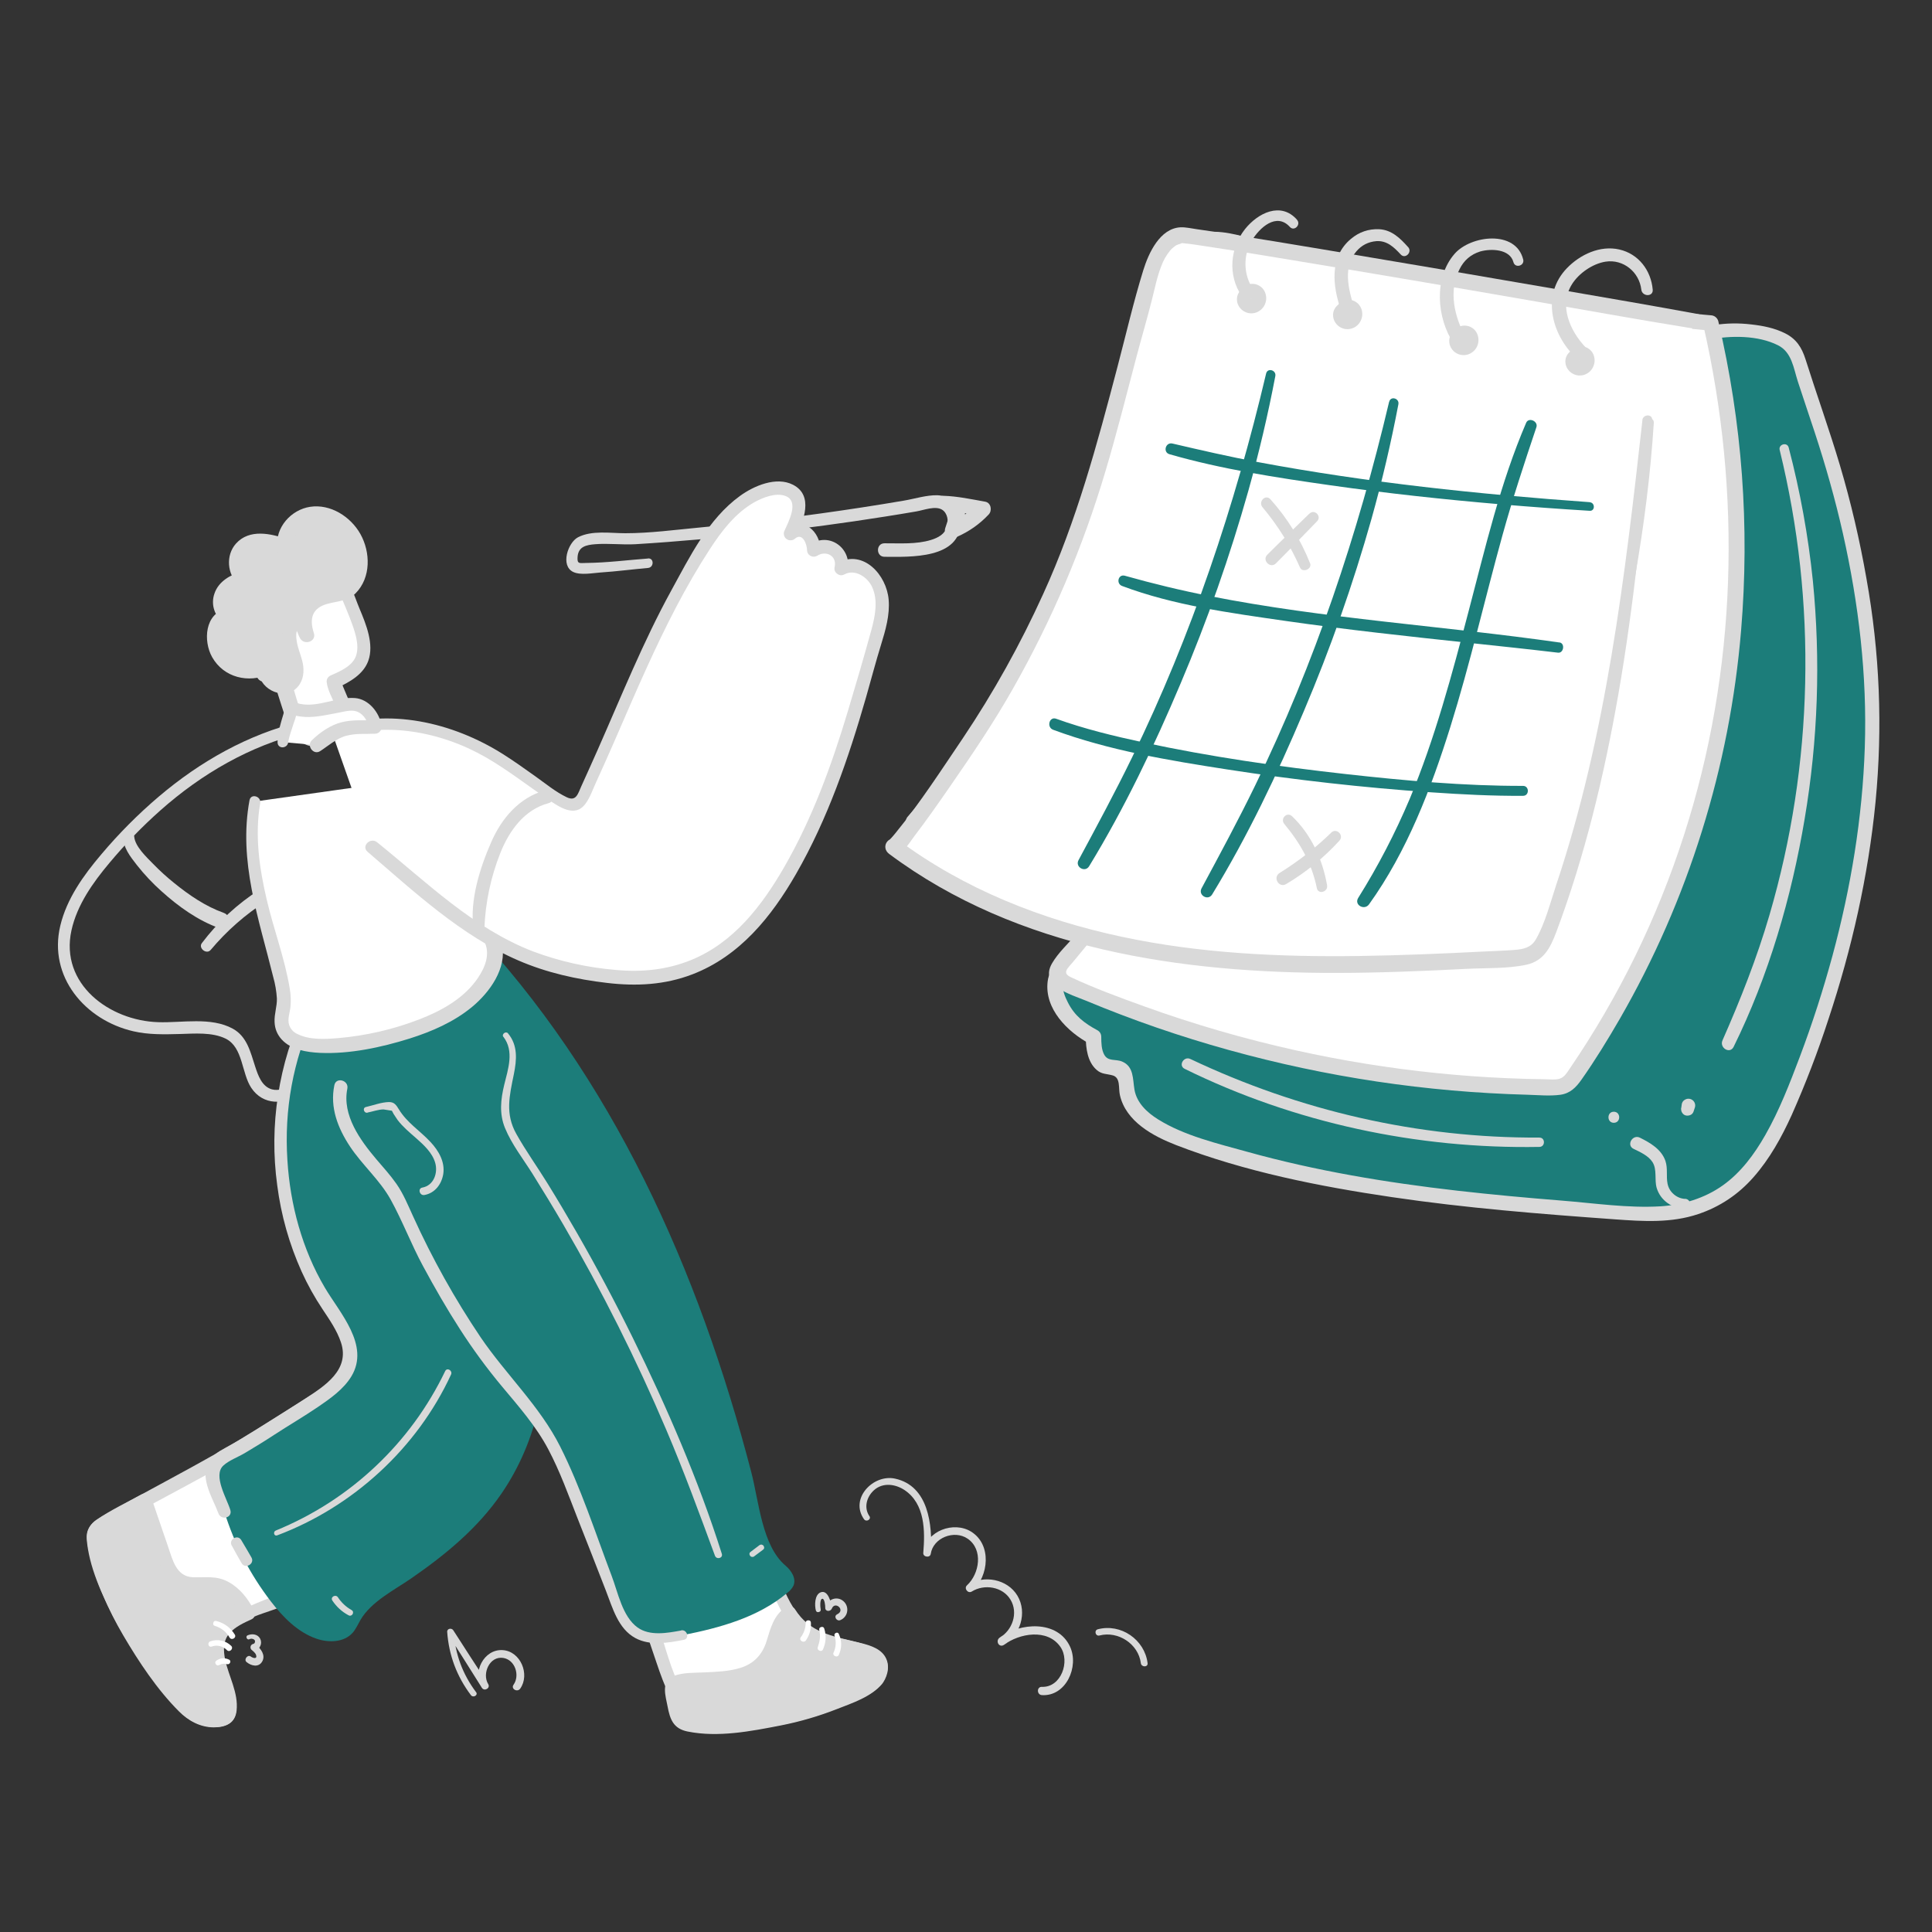 <svg xmlns="http://www.w3.org/2000/svg" xmlns:xlink="http://www.w3.org/1999/xlink" width="240" zoomAndPan="magnify" viewBox="0 0 180 180" height="240" preserveAspectRatio="xMidYMid meet" version="1.2"><rect x="0" y="0" width="180" height="180" fill="#333333" stroke="none"/><defs><clipPath id="2c7ca2423b"><path d="M 97 30 L 175.441 30 L 175.441 114 L 97 114 Z M 97 30 "/></clipPath></defs><g id="e902b1a492"><path style=" stroke:none;fill-rule:nonzero;fill:#d9d9d9;fill-opacity:1;" d="M 60.383 52.035 C 58.461 52.18 56.551 52.43 54.621 52.449 C 54.008 52.449 53.754 52.594 53.812 51.875 C 53.887 50.918 54.625 50.77 55.453 50.703 C 56.691 50.605 57.949 50.773 59.199 50.703 C 61.199 50.582 63.195 50.426 65.184 50.25 C 69.055 49.914 72.914 49.484 76.766 48.961 C 78.664 48.707 80.559 48.43 82.453 48.129 C 83.43 47.977 84.402 47.816 85.375 47.648 C 86.051 47.535 87.156 47.09 87.785 47.496 C 88.277 47.812 88.383 48.535 88.234 49.062 C 88.035 49.77 87.395 50.102 86.742 50.305 C 85.352 50.73 83.84 50.609 82.406 50.617 C 81.598 50.617 81.598 51.871 82.406 51.875 C 84.793 51.887 89.527 52.102 89.504 48.594 C 89.504 47.359 88.641 46.176 87.336 46.141 C 86.312 46.117 85.199 46.477 84.199 46.645 C 82.883 46.871 81.562 47.082 80.246 47.285 C 75.242 48.055 70.223 48.672 65.184 49.148 C 62.895 49.363 60.551 49.68 58.254 49.68 C 56.871 49.68 55.141 49.391 53.855 50.055 C 52.914 50.543 52.18 52.715 53.414 53.293 C 54.109 53.617 55.254 53.383 55.973 53.336 C 57.445 53.238 58.91 53.043 60.379 52.914 C 60.938 52.863 60.949 51.988 60.379 52.027 Z M 60.383 52.035 "/><path style=" stroke:none;fill-rule:nonzero;fill:#d9d9d9;fill-opacity:1;" d="M 87.754 47.211 C 88.934 47.645 90.191 47.871 91.422 48.129 L 91.105 46.934 C 90.32 47.715 89.422 48.324 88.41 48.766 L 89.484 49.594 C 89.664 49.039 89.859 48.508 89.906 47.93 C 89.961 47.258 89.02 47.086 88.699 47.602 C 88.375 48.113 88.254 48.664 88.07 49.195 C 87.844 49.867 88.617 50.262 89.148 50.023 C 90.277 49.527 91.266 48.836 92.109 47.938 C 92.453 47.586 92.348 46.844 91.793 46.742 C 90.508 46.512 89.195 46.23 87.883 46.191 C 87.273 46.172 87.23 47.008 87.746 47.203 Z M 87.754 47.211 "/><path style=" stroke:none;fill-rule:nonzero;fill:#1c7d7a;fill-opacity:1;" d="M 136.531 46.715 C 140.43 44.016 143.801 40.613 147.473 37.613 C 150.57 35.078 153.953 33.016 157.625 31.43 C 159.871 30.473 165.172 30.422 166.961 32.309 C 167.258 32.621 167.391 33.055 167.52 33.469 C 168.914 37.969 170.512 42.137 171.656 46.719 C 172.812 51.352 173.73 56.047 174.152 60.805 C 175.395 74.766 172.379 88.879 167.059 101.844 C 164.105 109.027 160.602 113.629 152.293 113.031 C 138.102 112.012 123.734 110.934 110.328 106.184 C 107.926 105.332 105.191 103.898 104.949 101.359 C 104.887 100.703 104.93 99.887 104.348 99.574 C 104.008 99.398 103.586 99.484 103.203 99.398 C 102.105 99.156 101.871 97.715 101.875 96.59 C 100.988 96.113 100.078 95.594 99.488 94.773 C 98.637 93.586 97.574 91.434 98.992 90.262 C 99.543 89.801 100.281 89.656 100.957 89.406 C 102.73 88.758 104.125 87.387 105.371 85.969 C 109.289 81.516 112.172 76.465 114.016 70.828 "/><g clip-rule="nonzero" clip-path="url(#2c7ca2423b)"><path style=" stroke:none;fill-rule:nonzero;fill:#d9d9d9;fill-opacity:1;" d="M 136.77 47.133 C 142.016 43.516 146.371 38.77 151.73 35.312 C 153.055 34.453 154.422 33.676 155.832 32.969 C 156.934 32.422 158.035 31.871 159.25 31.637 C 161.254 31.246 163.789 31.23 165.652 32.168 C 166.945 32.816 167.094 34.285 167.504 35.555 C 168.016 37.121 168.543 38.676 169.059 40.238 C 170.086 43.359 170.98 46.508 171.703 49.715 C 173.176 56.277 173.965 62.926 173.738 69.648 C 173.52 76.211 172.438 82.727 170.723 89.059 C 169.859 92.238 168.848 95.371 167.684 98.461 C 166.746 100.941 165.781 103.449 164.461 105.762 C 163.449 107.539 162.191 109.246 160.508 110.441 C 158.824 111.637 156.785 112.258 154.695 112.391 C 151.668 112.57 148.539 112.098 145.523 111.859 C 142.273 111.598 139.023 111.305 135.781 110.934 C 129.176 110.18 122.594 109.09 116.184 107.305 C 113.422 106.535 110.348 105.82 107.895 104.289 C 106.871 103.652 105.906 102.754 105.695 101.516 C 105.527 100.531 105.648 99.363 104.543 98.902 C 103.934 98.645 103.242 98.926 102.875 98.258 C 102.613 97.773 102.605 97.148 102.602 96.613 C 102.602 96.336 102.484 96.129 102.246 95.988 C 101.027 95.332 100.117 94.641 99.488 93.387 C 99.227 92.875 98.953 92.227 99.039 91.637 C 99.137 90.906 99.75 90.621 100.383 90.395 C 101.594 89.961 102.648 89.508 103.664 88.699 C 104.719 87.863 105.617 86.855 106.492 85.828 C 110.219 81.449 112.953 76.52 114.699 71.039 C 114.973 70.172 113.637 69.82 113.344 70.664 C 111.309 76.52 108.164 82.352 103.691 86.723 C 102.637 87.766 101.402 88.52 99.996 88.988 C 98.812 89.406 97.777 90.09 97.609 91.426 C 97.285 94 99.473 96.141 101.512 97.242 L 101.156 96.617 C 101.172 97.68 101.316 98.934 102.172 99.68 C 102.641 100.094 103.094 100.035 103.648 100.188 C 104.426 100.398 104.184 101.375 104.34 102.035 C 104.898 104.492 107.422 105.848 109.574 106.684 C 115.988 109.164 122.91 110.535 129.691 111.535 C 136.586 112.555 143.527 113.105 150.484 113.605 C 153.094 113.793 155.699 113.961 158.223 113.113 C 160.246 112.43 161.957 111.285 163.367 109.68 C 164.875 107.973 165.988 105.953 166.926 103.891 C 168.223 100.969 169.367 97.992 170.355 94.949 C 172.531 88.387 174.062 81.617 174.738 74.73 C 175.414 67.746 175.133 60.801 173.891 53.891 C 173.27 50.332 172.449 46.816 171.422 43.352 C 170.434 40.031 169.258 36.773 168.215 33.469 C 167.863 32.371 167.371 31.59 166.324 31.059 C 165.34 30.562 164.25 30.348 163.164 30.227 C 160.836 29.949 158.602 30.297 156.461 31.266 C 153.473 32.641 150.68 34.336 148.078 36.352 C 145.418 38.402 143.004 40.746 140.484 42.957 C 139.152 44.152 137.758 45.277 136.305 46.328 C 135.805 46.68 136.277 47.508 136.789 47.156 Z M 136.77 47.133 "/></g><path style=" stroke:none;fill-rule:nonzero;fill:#ffffff;fill-opacity:1;" d="M 153.633 39.391 C 153.066 48.09 151.664 56.652 149.426 65.078 L 143.883 86.121 C 143.637 87.055 143.312 88.09 142.461 88.562 C 141.973 88.84 141.398 88.871 140.828 88.895 C 130.691 89.324 120.43 88.949 110.484 86.781 C 105.566 85.738 100.809 84.188 96.215 82.137 C 94.988 81.586 85.137 76.332 84.98 76.508 C 98 61.762 106.441 43.785 110.648 24.66 C 110.797 23.984 110.969 23.27 111.469 22.793 C 112.332 21.961 113.727 22.215 114.887 22.516 C 129.508 26.293 144.34 28.82 159.383 30.102 C 165.027 54.348 160.84 79.59 146.688 100.219 C 146.453 100.559 146.207 100.902 145.852 101.098 C 145.492 101.289 145.023 101.293 144.598 101.293 C 136.816 101.242 129.117 100.406 121.504 98.785 C 113.891 97.168 106.52 94.797 99.391 91.68 C 99.016 91.516 98.602 91.305 98.484 90.914 C 98.352 90.465 98.672 90.023 98.973 89.66 L 103.195 84.645 "/><path style=" stroke:none;fill-rule:nonzero;fill:#d9d9d9;fill-opacity:1;" d="M 153.191 39.391 C 152.613 47.934 151.234 56.34 149.051 64.617 C 147.945 68.801 146.82 72.977 145.707 77.156 C 145.152 79.25 144.594 81.34 144.039 83.434 C 143.785 84.398 143.551 85.371 143.27 86.332 C 142.973 87.352 142.559 88.176 141.398 88.324 C 139.316 88.586 137.113 88.488 135.016 88.5 C 132.918 88.512 130.785 88.488 128.672 88.41 C 124.32 88.266 119.992 87.855 115.691 87.188 C 108.746 86.082 101.641 84.277 95.348 81.055 C 93.207 79.961 91.082 78.836 88.941 77.742 C 88.027 77.273 87.113 76.801 86.184 76.359 C 85.746 76.156 85.172 75.762 84.684 75.992 L 85.391 76.914 C 94.223 66.898 101.078 55.285 105.859 42.832 C 107.074 39.676 108.156 36.473 109.105 33.223 C 109.566 31.645 109.996 30.059 110.398 28.461 C 110.605 27.641 110.805 26.812 110.996 25.977 C 111.172 25.219 111.25 24.293 111.637 23.602 C 112.523 22.039 115.277 23.262 116.551 23.582 C 118.391 24.047 120.234 24.492 122.086 24.918 C 125.895 25.797 129.723 26.594 133.566 27.305 C 142.109 28.887 150.715 30.051 159.383 30.805 L 158.688 30.273 C 162.289 45.957 161.844 62.465 156.891 77.809 C 154.387 85.582 150.832 92.844 146.23 99.59 C 145.973 99.965 145.758 100.355 145.305 100.5 C 144.887 100.629 144.387 100.555 143.949 100.551 C 142.75 100.535 141.551 100.504 140.348 100.449 C 138.164 100.355 135.988 100.195 133.812 99.973 C 129.418 99.523 125.062 98.82 120.75 97.863 C 115.945 96.797 111.227 95.43 106.598 93.758 C 104.305 92.93 101.984 92.082 99.77 91.043 C 98.922 90.645 99.469 90.219 99.949 89.648 L 101.051 88.316 C 101.938 87.254 102.801 86.188 103.691 85.125 C 104.25 84.461 103.297 83.496 102.734 84.164 C 101.918 85.133 101.09 86.086 100.266 87.051 C 99.527 87.91 98.582 88.77 98.012 89.758 C 96.805 91.859 99.785 92.652 101.172 93.23 C 105.508 95.039 109.945 96.57 114.473 97.824 C 123.586 100.352 132.867 101.742 142.32 101.996 C 143.324 102.023 144.387 102.133 145.387 101.996 C 146.293 101.863 146.832 101.316 147.34 100.594 C 148.621 98.773 149.793 96.859 150.91 94.93 C 154.102 89.387 156.652 83.559 158.559 77.449 C 160.465 71.344 161.684 65.102 162.215 58.727 C 163.023 49.008 162.316 39.402 160.086 29.91 C 160.039 29.754 159.953 29.629 159.824 29.527 C 159.695 29.43 159.551 29.379 159.391 29.375 C 151.43 28.707 143.512 27.688 135.633 26.32 C 131.781 25.648 127.945 24.895 124.125 24.055 C 122.215 23.633 120.309 23.191 118.41 22.734 C 116.73 22.324 114.941 21.633 113.203 21.594 C 111.801 21.562 110.738 22.277 110.277 23.602 C 109.723 25.188 109.492 26.941 109.078 28.57 C 108.25 31.852 107.289 35.098 106.195 38.309 C 103.984 44.801 101.227 51.051 97.918 57.059 C 94.156 63.887 89.707 70.23 84.566 76.09 C 84.469 76.195 84.418 76.32 84.41 76.461 C 84.402 76.605 84.445 76.734 84.531 76.848 C 84.621 76.961 84.734 77.035 84.875 77.062 C 85.016 77.094 85.148 77.074 85.273 77.008 C 84.582 77.336 84.832 76.957 85.012 77.109 C 85.07 77.152 85.137 77.18 85.207 77.195 C 85.52 77.328 85.824 77.48 86.129 77.629 C 87.035 78.074 87.934 78.535 88.836 78.992 C 90.797 80 92.75 81.023 94.711 82.027 C 101.121 85.297 108.32 87.148 115.395 88.266 C 119.629 88.922 123.887 89.332 128.168 89.488 C 132.461 89.664 136.832 89.723 141.125 89.418 C 142.742 89.301 143.684 88.5 144.195 86.973 C 144.863 84.973 145.297 82.867 145.828 80.832 C 146.957 76.531 148.082 72.227 149.199 67.922 C 151.648 58.535 153.457 49.09 154.082 39.395 C 154.117 38.824 153.234 38.828 153.191 39.395 Z M 153.191 39.391 "/><path style=" stroke:none;fill-rule:nonzero;fill:#d9d9d9;fill-opacity:1;" d="M 165.809 41.922 C 167.555 49.059 168.348 56.305 168.184 63.652 C 168.023 71 166.914 78.203 164.855 85.258 C 163.684 89.262 162.16 93.117 160.48 96.93 C 160.176 97.621 161.168 98.234 161.516 97.535 C 164.789 90.895 166.91 83.598 168.133 76.309 C 169.379 68.934 169.633 61.527 168.898 54.086 C 168.465 49.898 167.715 45.77 166.648 41.695 C 166.504 41.156 165.676 41.387 165.809 41.926 Z M 165.809 41.922 "/><path style=" stroke:none;fill-rule:nonzero;fill:#d9d9d9;fill-opacity:1;" d="M 156.695 102.82 L 156.645 103.176 C 156.617 103.254 156.613 103.336 156.633 103.414 C 156.637 103.496 156.66 103.57 156.703 103.637 C 156.836 103.867 157.035 103.969 157.301 103.934 C 157.566 103.898 157.734 103.754 157.805 103.496 L 157.914 103.164 C 157.961 102.992 157.938 102.832 157.852 102.676 C 157.762 102.531 157.637 102.434 157.473 102.387 C 157.301 102.344 157.141 102.363 156.988 102.453 C 156.836 102.535 156.742 102.66 156.695 102.828 Z M 156.695 102.82 "/><path style=" stroke:none;fill-rule:nonzero;fill:#d9d9d9;fill-opacity:1;" d="M 157 111.699 C 156.602 111.676 156.25 111.531 155.945 111.27 C 155.641 111.008 155.445 110.684 155.363 110.289 C 155.219 109.582 155.402 108.871 155.164 108.16 C 154.785 107.074 153.766 106.484 152.789 105.996 C 152.102 105.652 151.496 106.691 152.188 107.031 C 152.805 107.332 153.578 107.672 153.961 108.273 C 154.406 108.98 154.121 109.91 154.352 110.684 C 154.707 111.863 155.809 112.594 157.012 112.637 C 157.629 112.656 157.613 111.75 157.012 111.688 Z M 157 111.699 "/><path style=" stroke:none;fill-rule:nonzero;fill:#d9d9d9;fill-opacity:1;" d="M 150.355 104.609 C 151.023 104.609 151.023 103.578 150.355 103.578 C 149.691 103.578 149.691 104.609 150.355 104.609 Z M 150.355 104.609 "/><path style=" stroke:none;fill-rule:nonzero;fill:#d9d9d9;fill-opacity:1;" d="M 143.422 105.984 C 132.156 106.051 121.07 103.484 110.906 98.664 C 110.293 98.371 109.75 99.277 110.375 99.582 C 120.598 104.613 132.051 107.059 143.426 106.855 C 143.984 106.844 143.984 105.984 143.426 105.988 Z M 143.422 105.984 "/><path style=" stroke:none;fill-rule:nonzero;fill:#ffffff;fill-opacity:1;" d="M 153.48 39.156 C 151.754 55.355 149.98 71.77 144.152 86.98 C 143.914 87.602 143.648 88.25 143.133 88.668 C 142.5 89.18 141.625 89.246 140.816 89.293 C 130.863 89.824 120.852 90.355 110.965 89.141 C 101.074 87.93 91.211 84.887 83.246 78.902 C 83.648 79.207 91.16 68.07 91.805 67.027 C 94.43 62.773 96.734 58.352 98.723 53.762 C 101.047 48.379 102.633 42.727 104.129 37.066 C 104.906 34.129 105.656 31.188 106.488 28.262 C 107.055 26.27 107.492 22.547 109.961 21.926 C 110.836 21.703 157.105 29.773 157.992 29.938 "/><path style=" stroke:none;fill-rule:nonzero;fill:#d9d9d9;fill-opacity:1;" d="M 153.02 39.156 C 151.391 53.715 149.664 68.484 144.992 82.434 C 144.438 84.09 143.969 85.996 143.094 87.516 C 142.648 88.293 141.926 88.441 141.086 88.504 C 140.129 88.578 139.168 88.605 138.211 88.652 C 134.387 88.848 130.562 89.008 126.734 89.066 C 119.305 89.176 111.82 88.836 104.535 87.281 C 97.043 85.688 89.812 82.832 83.641 78.227 L 82.852 79.57 C 83.887 80.023 84.703 78.535 85.215 77.867 C 86.328 76.414 87.379 74.906 88.422 73.402 C 90.523 70.367 92.586 67.328 94.402 64.113 C 98.027 57.711 100.887 50.984 102.984 43.934 C 104.047 40.375 104.953 36.777 105.898 33.188 C 106.359 31.441 106.875 29.703 107.316 27.949 C 107.586 26.887 107.797 25.793 108.203 24.77 C 108.395 24.246 108.668 23.766 109.023 23.336 C 109.191 23.141 109.383 22.977 109.602 22.844 C 109.781 22.746 110.324 22.641 109.973 22.648 C 110.105 22.648 110.242 22.656 110.375 22.676 C 111.043 22.738 111.512 22.82 112.305 22.941 C 114.965 23.34 117.625 23.777 120.289 24.219 C 127.738 25.449 135.188 26.715 142.637 28.008 C 147.578 28.859 152.516 29.766 157.469 30.559 L 157.656 30.586 C 157.945 30.633 157.48 30.574 157.672 30.586 C 157.711 30.586 157.754 30.602 157.793 30.609 C 158.68 30.77 159.055 29.414 158.164 29.254 C 154.02 28.488 149.859 27.777 145.703 27.059 C 138.191 25.758 130.676 24.477 123.156 23.219 C 120.195 22.723 117.234 22.234 114.27 21.77 C 113.344 21.625 112.418 21.48 111.488 21.352 C 111.016 21.285 110.484 21.16 110 21.176 C 108.051 21.27 107.004 23.605 106.516 25.18 C 105.605 28.125 104.906 31.164 104.121 34.145 C 102.227 41.355 100.301 48.551 97.188 55.348 C 95.062 60.031 92.57 64.508 89.707 68.777 C 87.703 71.738 85.738 74.781 83.48 77.555 C 83.344 77.727 83.203 77.891 83.059 78.051 C 82.66 78.492 83.004 77.941 83.629 78.215 C 82.711 77.812 82.035 78.957 82.844 79.559 C 94.793 88.48 110.105 90.672 124.641 90.645 C 128.645 90.637 132.641 90.469 136.637 90.266 C 138.461 90.172 140.449 90.266 142.234 89.875 C 143.832 89.52 144.453 88.277 144.988 86.859 C 147.672 79.707 149.453 72.254 150.77 64.734 C 152.254 56.254 153.062 47.707 153.926 39.145 C 153.988 38.555 153.078 38.566 153.012 39.145 Z M 153.02 39.156 "/><path style=" stroke:none;fill-rule:nonzero;fill:#d9d9d9;fill-opacity:1;" d="M 141.914 24.184 C 141.23 21.387 137.02 21.926 135.527 23.641 C 133.547 25.902 133.859 29.656 135.449 32.031 C 135.898 32.703 136.938 32.113 136.539 31.395 C 135.508 29.535 134.934 27.094 135.973 25.102 C 136.375 24.266 137.02 23.707 137.906 23.43 C 138.926 23.141 140.68 23.195 141.004 24.43 C 141.16 25.016 142.055 24.77 141.914 24.18 Z M 141.914 24.184 "/><path style=" stroke:none;fill-rule:nonzero;fill:#d9d9d9;fill-opacity:1;" d="M 131.191 23.023 C 130.453 22.195 129.66 21.414 128.488 21.355 C 127.5 21.316 126.625 21.617 125.867 22.254 C 123.832 23.941 124.152 26.676 124.941 28.914 C 125.203 29.66 126.359 29.359 126.133 28.586 C 125.633 26.926 125.102 24.879 126.367 23.422 C 126.859 22.844 127.484 22.527 128.242 22.465 C 129.234 22.406 129.879 23.039 130.5 23.707 C 130.926 24.176 131.609 23.484 131.191 23.016 Z M 131.191 23.023 "/><path style=" stroke:none;fill-rule:nonzero;fill:#d9d9d9;fill-opacity:1;" d="M 120.84 20.473 C 119.336 18.758 117.18 19.848 115.984 21.359 C 114.586 23.133 114.391 25.664 115.668 27.547 C 116.113 28.199 117.18 27.59 116.734 26.922 C 116.289 26.242 116.059 25.5 116.039 24.691 C 116.02 23.879 116.215 23.125 116.625 22.426 C 117.336 21.219 118.922 19.766 120.172 21.141 C 120.582 21.594 121.238 20.93 120.836 20.477 Z M 120.84 20.473 "/><path style=" stroke:none;fill-rule:nonzero;fill:#1c7d7a;fill-opacity:1;" d="M 148.102 46.785 C 137.777 46.047 127.414 44.965 117.238 43.059 C 114.555 42.555 111.895 41.945 109.238 41.324 C 108.59 41.172 108.32 42.137 108.961 42.32 C 113.836 43.723 118.922 44.496 123.938 45.211 C 129.199 45.961 134.488 46.531 139.789 46.984 C 142.562 47.219 145.336 47.422 148.109 47.59 C 148.625 47.621 148.621 46.828 148.109 46.793 Z M 148.102 46.785 "/><path style=" stroke:none;fill-rule:nonzero;fill:#1c7d7a;fill-opacity:1;" d="M 145.289 59.859 C 134.438 58.305 123.465 57.66 112.691 55.531 C 110.031 55.012 107.41 54.375 104.805 53.641 C 104.184 53.461 103.957 54.375 104.543 54.594 C 109.352 56.402 114.637 57.109 119.695 57.84 C 125.426 58.668 131.184 59.285 136.938 59.902 C 139.68 60.195 142.422 60.484 145.16 60.809 C 145.691 60.867 145.832 59.93 145.289 59.852 Z M 145.289 59.859 "/><path style=" stroke:none;fill-rule:nonzero;fill:#1c7d7a;fill-opacity:1;" d="M 141.898 73.219 C 136.402 73.23 130.902 72.73 125.445 72.125 C 119.098 71.418 112.754 70.508 106.508 69.164 C 103.777 68.578 101.035 67.914 98.402 66.965 C 97.758 66.73 97.484 67.754 98.121 67.992 C 103.312 69.918 108.91 70.848 114.359 71.691 C 120.656 72.668 127 73.379 133.355 73.82 C 136.195 74.016 139.051 74.164 141.898 74.145 C 142.496 74.145 142.496 73.219 141.898 73.219 Z M 141.898 73.219 "/><path style=" stroke:none;fill-rule:nonzero;fill:#1c7d7a;fill-opacity:1;" d="M 142.188 39.391 C 139.781 44.988 138.383 51.035 136.836 56.91 C 135.281 62.832 133.699 68.777 131.336 74.438 C 129.98 77.641 128.383 80.715 126.539 83.66 C 126.137 84.316 127.121 84.855 127.551 84.254 C 131.098 79.312 133.324 73.48 135.129 67.715 C 136.969 61.828 138.336 55.809 139.98 49.871 C 140.922 46.469 142.023 43.129 143.145 39.793 C 143.32 39.242 142.422 38.844 142.188 39.391 Z M 142.188 39.391 "/><path style=" stroke:none;fill-rule:nonzero;fill:#1c7d7a;fill-opacity:1;" d="M 129.422 37.43 C 126.512 49.758 122.488 61.797 116.934 73.195 C 115.359 76.43 113.652 79.594 111.949 82.758 C 111.598 83.402 112.551 83.961 112.934 83.332 C 116.238 77.914 118.992 72.137 121.461 66.293 C 123.949 60.438 126.055 54.445 127.785 48.32 C 128.77 44.801 129.602 41.25 130.285 37.664 C 130.391 37.109 129.562 36.867 129.43 37.43 Z M 129.422 37.43 "/><path style=" stroke:none;fill-rule:nonzero;fill:#1c7d7a;fill-opacity:1;" d="M 117.961 34.801 C 115.051 47.129 111.027 59.172 105.473 70.566 C 103.898 73.801 102.191 76.965 100.488 80.129 C 100.133 80.773 101.09 81.332 101.473 80.703 C 104.777 75.285 107.531 69.508 110 63.664 C 112.484 57.805 114.59 51.816 116.316 45.691 C 117.301 42.172 118.137 38.621 118.82 35.035 C 118.922 34.48 118.094 34.238 117.961 34.801 Z M 117.961 34.801 "/><path style=" stroke:none;fill-rule:nonzero;fill:#d9d9d9;fill-opacity:1;" d="M 122.055 52.473 C 121.176 50.27 119.941 48.281 118.359 46.512 C 117.898 46.012 117.199 46.742 117.621 47.254 C 119.055 48.957 120.219 50.832 121.117 52.871 C 121.344 53.402 122.281 53.016 122.055 52.473 Z M 122.055 52.473 "/><path style=" stroke:none;fill-rule:nonzero;fill:#d9d9d9;fill-opacity:1;" d="M 121.996 47.848 C 120.691 49.129 119.363 50.387 118.07 51.684 C 117.551 52.203 118.359 53.008 118.875 52.488 C 120.172 51.195 121.43 49.871 122.711 48.562 C 123.168 48.098 122.465 47.391 122.004 47.855 Z M 121.996 47.848 "/><path style=" stroke:none;fill-rule:nonzero;fill:#d9d9d9;fill-opacity:1;" d="M 123.641 82.48 C 123.227 80.082 122.156 77.746 120.383 76.051 C 119.898 75.594 119.242 76.277 119.66 76.773 C 121.141 78.547 122.227 80.469 122.688 82.746 C 122.816 83.375 123.75 83.098 123.641 82.48 Z M 123.641 82.48 "/><path style=" stroke:none;fill-rule:nonzero;fill:#d9d9d9;fill-opacity:1;" d="M 124.035 77.57 C 122.562 79 120.953 80.254 119.211 81.336 C 118.562 81.75 119.145 82.754 119.82 82.371 C 121.672 81.27 123.328 79.922 124.785 78.328 C 125.254 77.828 124.52 77.09 124.027 77.57 Z M 124.035 77.57 "/><path style=" stroke:none;fill-rule:nonzero;fill:#d9d9d9;fill-opacity:1;" d="M 153.98 26.984 C 153.824 25.199 152.668 23.656 150.875 23.246 C 149.078 22.832 147.207 23.719 145.984 24.988 C 143.598 27.457 144.527 31.129 146.801 33.305 C 147.418 33.895 148.32 32.988 147.734 32.371 C 146.277 30.832 145.215 28.48 146.453 26.488 C 147.094 25.457 148.379 24.57 149.582 24.379 C 151.246 24.121 152.727 25.348 152.918 26.984 C 152.996 27.652 154.043 27.676 153.98 26.984 Z M 153.98 26.984 "/><path style=" stroke:none;fill-rule:nonzero;fill:#d9d9d9;fill-opacity:1;" d="M 116.379 27.66 C 116.449 27.633 116.48 27.617 116.535 27.633 C 116.555 27.633 116.582 27.672 116.578 27.664 C 116.609 27.719 116.617 27.781 116.602 27.777 C 116.59 27.773 116.602 27.832 116.602 27.758 C 116.602 27.715 116.539 27.852 116.59 27.785 C 116.641 27.715 116.57 27.832 116.555 27.809 C 116.539 27.785 116.625 27.793 116.629 27.793 C 116.48 27.77 116.641 27.793 116.676 27.832 C 116.703 27.895 116.703 27.953 116.676 28.012 C 116.664 28.031 116.605 28.07 116.605 28.078 C 116.605 28.086 116.672 28.078 116.723 28.051 C 117.016 27.965 117.184 27.77 117.223 27.469 C 117.27 27.164 117.16 26.93 116.891 26.773 C 116.676 26.672 116.453 26.641 116.219 26.684 C 115.984 26.73 115.785 26.836 115.621 27.012 C 115.293 27.34 115.176 27.734 115.277 28.191 C 115.332 28.387 115.422 28.562 115.555 28.719 C 115.688 28.875 115.848 28.992 116.031 29.074 C 116.219 29.16 116.414 29.199 116.617 29.195 C 116.82 29.188 117.012 29.141 117.195 29.047 C 117.367 28.961 117.512 28.844 117.637 28.695 C 117.762 28.551 117.852 28.383 117.906 28.199 C 117.965 28.016 117.984 27.828 117.961 27.637 C 117.941 27.445 117.887 27.266 117.793 27.098 C 117.707 26.941 117.59 26.809 117.445 26.703 C 117.301 26.594 117.141 26.52 116.969 26.477 C 116.793 26.438 116.617 26.434 116.441 26.465 C 116.262 26.496 116.102 26.562 115.949 26.664 C 115.836 26.734 115.762 26.832 115.719 26.957 C 115.68 27.082 115.684 27.207 115.734 27.332 C 115.785 27.457 115.871 27.547 115.988 27.605 C 116.109 27.664 116.234 27.676 116.363 27.641 Z M 116.379 27.66 "/><path style=" stroke:none;fill-rule:nonzero;fill:#d9d9d9;fill-opacity:1;" d="M 125.316 29.129 C 125.387 29.105 125.418 29.086 125.473 29.105 C 125.492 29.105 125.523 29.145 125.516 29.137 C 125.547 29.191 125.555 29.254 125.543 29.25 C 125.527 29.246 125.543 29.305 125.543 29.23 C 125.543 29.184 125.477 29.324 125.527 29.258 C 125.582 29.188 125.508 29.305 125.492 29.281 C 125.477 29.258 125.562 29.266 125.57 29.266 C 125.418 29.242 125.578 29.266 125.613 29.305 C 125.645 29.367 125.645 29.43 125.613 29.492 C 125.602 29.512 125.543 29.551 125.543 29.559 C 125.543 29.57 125.609 29.559 125.66 29.531 C 125.953 29.445 126.121 29.254 126.164 28.953 C 126.207 28.645 126.098 28.41 125.828 28.254 C 125.613 28.152 125.391 28.121 125.156 28.168 C 124.922 28.211 124.723 28.32 124.559 28.492 C 124.238 28.824 124.129 29.219 124.238 29.672 C 124.289 29.867 124.383 30.043 124.516 30.195 C 124.648 30.352 124.805 30.469 124.992 30.551 C 125.176 30.633 125.371 30.672 125.574 30.668 C 125.773 30.66 125.965 30.613 126.148 30.523 C 126.316 30.438 126.465 30.32 126.59 30.172 C 126.711 30.027 126.801 29.859 126.855 29.68 C 126.914 29.496 126.934 29.309 126.914 29.117 C 126.895 28.93 126.84 28.75 126.746 28.582 C 126.66 28.426 126.543 28.293 126.398 28.184 C 126.254 28.078 126.098 28 125.922 27.961 C 125.746 27.918 125.57 27.914 125.395 27.945 C 125.219 27.98 125.055 28.047 124.906 28.145 C 124.793 28.215 124.715 28.312 124.672 28.441 C 124.633 28.566 124.637 28.691 124.688 28.816 C 124.738 28.938 124.824 29.031 124.945 29.09 C 125.062 29.148 125.188 29.16 125.316 29.125 Z M 125.316 29.129 "/><path style=" stroke:none;fill-rule:nonzero;fill:#d9d9d9;fill-opacity:1;" d="M 136.148 31.551 C 136.219 31.523 136.246 31.508 136.305 31.523 C 136.324 31.523 136.352 31.562 136.348 31.559 C 136.379 31.609 136.387 31.672 136.375 31.668 C 136.359 31.664 136.375 31.723 136.383 31.648 C 136.383 31.602 136.316 31.742 136.367 31.676 C 136.418 31.605 136.348 31.723 136.332 31.699 C 136.316 31.676 136.402 31.684 136.41 31.684 C 136.258 31.66 136.41 31.684 136.453 31.723 C 136.48 31.781 136.48 31.844 136.453 31.902 C 136.441 31.922 136.383 31.961 136.383 31.969 C 136.379 31.98 136.449 31.969 136.5 31.945 C 136.793 31.855 136.961 31.664 137.004 31.363 C 137.047 31.055 136.938 30.82 136.668 30.664 C 136.453 30.562 136.23 30.531 135.996 30.574 C 135.762 30.621 135.562 30.73 135.398 30.902 C 135.066 31.23 134.953 31.625 135.059 32.082 C 135.109 32.277 135.203 32.453 135.332 32.609 C 135.465 32.766 135.625 32.883 135.809 32.965 C 135.996 33.051 136.191 33.09 136.395 33.086 C 136.598 33.078 136.789 33.031 136.973 32.941 C 137.141 32.852 137.289 32.734 137.414 32.59 C 137.539 32.441 137.629 32.277 137.684 32.094 C 137.742 31.906 137.758 31.719 137.738 31.527 C 137.719 31.336 137.664 31.156 137.57 30.988 C 137.48 30.832 137.367 30.699 137.223 30.594 C 137.078 30.484 136.918 30.41 136.746 30.371 C 136.57 30.328 136.395 30.324 136.219 30.355 C 136.043 30.387 135.879 30.453 135.73 30.555 C 135.617 30.625 135.539 30.723 135.496 30.848 C 135.457 30.973 135.461 31.098 135.508 31.223 C 135.562 31.344 135.645 31.438 135.766 31.496 C 135.887 31.555 136.012 31.566 136.141 31.531 Z M 136.148 31.551 "/><path style=" stroke:none;fill-rule:nonzero;fill:#d9d9d9;fill-opacity:1;" d="M 146.977 33.441 C 147.051 33.414 147.078 33.398 147.133 33.418 C 147.152 33.418 147.184 33.453 147.18 33.449 C 147.211 33.5 147.215 33.562 147.203 33.559 C 147.191 33.555 147.203 33.617 147.203 33.543 C 147.203 33.496 147.137 33.637 147.191 33.566 C 147.246 33.496 147.172 33.617 147.156 33.59 C 147.141 33.566 147.227 33.578 147.23 33.578 C 147.078 33.555 147.238 33.578 147.273 33.617 C 147.305 33.68 147.305 33.742 147.273 33.801 C 147.266 33.824 147.207 33.863 147.203 33.871 C 147.203 33.879 147.273 33.871 147.324 33.844 C 147.613 33.758 147.781 33.566 147.824 33.262 C 147.871 32.957 147.758 32.723 147.492 32.566 C 147.277 32.461 147.051 32.434 146.816 32.477 C 146.582 32.52 146.383 32.629 146.223 32.805 C 145.891 33.133 145.773 33.527 145.879 33.984 C 145.93 34.18 146.023 34.355 146.156 34.512 C 146.285 34.664 146.445 34.785 146.633 34.867 C 146.816 34.949 147.012 34.992 147.215 34.984 C 147.418 34.98 147.609 34.934 147.793 34.84 C 147.961 34.754 148.109 34.637 148.234 34.492 C 148.355 34.344 148.445 34.18 148.5 33.996 C 148.559 33.812 148.578 33.629 148.559 33.438 C 148.539 33.246 148.484 33.066 148.391 32.898 C 148.305 32.746 148.188 32.617 148.043 32.512 C 147.902 32.406 147.746 32.332 147.57 32.293 C 147.398 32.25 147.227 32.246 147.051 32.277 C 146.875 32.309 146.715 32.375 146.566 32.473 C 146.453 32.543 146.375 32.641 146.332 32.766 C 146.289 32.895 146.297 33.02 146.348 33.141 C 146.398 33.266 146.484 33.355 146.605 33.414 C 146.727 33.473 146.848 33.484 146.977 33.449 Z M 146.977 33.441 "/><path style=" stroke:none;fill-rule:nonzero;fill:#d9d9d9;fill-opacity:1;" d="M 27.984 67.238 C 23.086 68.43 18.652 70.949 14.824 74.191 C 12.871 75.848 11.07 77.66 9.422 79.617 C 7.781 81.551 6.215 83.734 5.617 86.25 C 4.484 90.996 7.922 95.043 12.426 96.082 C 13.844 96.41 15.297 96.375 16.742 96.336 C 18.105 96.301 19.758 96.145 21.027 96.77 C 22.652 97.578 22.496 99.977 23.41 101.352 C 24.5 102.992 26.508 102.973 27.984 101.859 C 30.176 100.207 30.148 97.535 29.906 95.035 C 29.836 94.34 28.754 94.324 28.809 95.035 C 28.957 97.152 29.16 99.66 27.195 101.027 C 26.664 101.395 25.98 101.668 25.332 101.492 C 24.398 101.23 24.047 100.203 23.777 99.375 C 23.336 98.035 23.027 96.574 21.688 95.84 C 19.652 94.723 16.953 95.309 14.746 95.234 C 10.207 95.098 5.566 91.688 6.656 86.688 C 7.176 84.309 8.66 82.223 10.203 80.387 C 11.664 78.641 13.242 77.012 14.945 75.5 C 18.773 72.105 23.281 69.48 28.273 68.262 C 28.941 68.098 28.66 67.066 27.988 67.23 Z M 27.984 67.238 "/><path style=" stroke:none;fill-rule:nonzero;fill:#d9d9d9;fill-opacity:1;" d="M 19.625 88.508 C 21.121 86.723 22.852 85.203 24.812 83.949 C 25.477 83.523 24.867 82.461 24.195 82.883 C 22.102 84.223 20.305 85.887 18.805 87.871 C 18.453 88.34 19.246 88.961 19.625 88.504 Z M 19.625 88.508 "/><path style=" stroke:none;fill-rule:nonzero;fill:#ffffff;fill-opacity:1;" d="M 41.02 102.016 C 45.043 107.062 47.758 112.977 48.488 118.973 C 49.215 124.973 47.934 131.035 44.602 135.906 C 41.828 139.953 37.773 143.031 33.379 145.535 C 31.195 146.773 28.91 147.891 26.602 148.945 C 24.828 149.75 21.574 150.527 20.594 152.168 C 19.965 153.223 20.238 154.594 20.656 155.816 C 21.074 157.043 21.59 158.301 21.395 159.527 C 21.379 159.68 21.328 159.816 21.238 159.941 C 21.098 160.086 20.93 160.172 20.734 160.211 C 19.887 160.41 19.074 160.312 18.305 159.906 C 17.5 159.488 16.902 158.793 16.352 158.113 C 12.805 153.824 9.723 148.902 8.762 143.668 C 8.672 143.359 8.672 143.047 8.762 142.738 C 8.902 142.371 9.273 142.141 9.629 141.938 C 14.949 138.863 20.523 136.223 25.652 132.82 C 27.465 131.617 31.055 129.762 32.203 127.902 C 33.66 125.535 31.258 122.699 30.074 120.797 C 28.52 118.246 27.441 115.508 26.84 112.582 C 25.531 106.48 26.184 99.934 28.855 94.277 "/><path style=" stroke:none;fill-rule:nonzero;fill:#d9d9d9;fill-opacity:1;" d="M 40.695 102.348 C 47.281 110.699 50.703 122.32 46.008 132.402 C 43.809 137.125 39.977 140.73 35.656 143.527 C 33.332 145.004 30.922 146.324 28.43 147.488 C 26.414 148.453 24.254 149.109 22.262 150.113 C 20.387 151.062 19.391 152.508 19.781 154.664 C 20.027 156.055 20.777 157.34 20.871 158.758 C 20.895 159.188 20.816 159.523 20.406 159.684 C 20.09 159.805 19.586 159.723 19.266 159.641 C 18.539 159.465 17.965 159.012 17.457 158.48 C 15.602 156.527 14.012 154.188 12.648 151.879 C 11.289 149.566 10.188 147.125 9.574 144.52 C 9.406 143.812 9.137 142.984 9.848 142.535 C 10.438 142.16 11.066 141.836 11.676 141.5 C 12.914 140.805 14.18 140.129 15.438 139.453 C 17.949 138.102 20.469 136.758 22.922 135.301 C 24.961 134.086 26.973 132.809 28.973 131.527 C 30.52 130.535 32.469 129.336 33.121 127.516 C 33.848 125.477 32.574 123.371 31.488 121.73 C 30.035 119.523 28.855 117.254 28.09 114.715 C 27.586 113.066 27.238 111.383 27.039 109.672 C 26.84 107.961 26.797 106.246 26.906 104.523 C 27.016 102.805 27.277 101.109 27.691 99.434 C 28.105 97.762 28.664 96.141 29.371 94.566 C 29.672 93.902 28.699 93.312 28.375 93.984 C 27.16 96.543 26.34 99.223 25.906 102.023 C 25.473 104.82 25.445 107.625 25.828 110.43 C 26.188 113.227 26.949 115.91 28.105 118.48 C 28.66 119.703 29.312 120.871 30.055 121.984 C 30.699 122.953 31.387 123.938 31.762 125.055 C 32.625 127.617 30.277 129.113 28.402 130.332 C 26.281 131.707 24.145 133.07 21.969 134.359 C 19.371 135.902 16.707 137.32 14.055 138.762 C 12.703 139.492 11.355 140.23 10.02 140.992 C 9.039 141.555 7.992 142.059 8.078 143.352 C 8.258 145.914 9.516 148.633 10.691 150.875 C 12.012 153.336 13.559 155.648 15.332 157.809 C 16.164 158.844 17.012 159.977 18.258 160.527 C 19.145 160.922 20.414 161.094 21.297 160.605 C 22.281 160.059 22.047 158.586 21.828 157.676 C 21.508 156.297 20.715 154.949 20.781 153.5 C 20.883 151.148 24.328 150.449 26.082 149.754 C 28.676 148.719 31.215 147.391 33.637 146.004 C 38.18 143.406 42.508 140.121 45.367 135.672 C 51.484 126.172 49.578 114.016 43.684 104.926 C 42.957 103.805 42.168 102.73 41.336 101.684 C 40.961 101.207 40.301 101.879 40.672 102.348 Z M 40.695 102.348 "/><path style=" stroke:none;fill-rule:nonzero;fill:#1c7d7a;fill-opacity:1;" d="M 28.855 94.277 C 26.184 99.934 25.531 106.48 26.84 112.582 C 27.441 115.512 28.52 118.25 30.074 120.805 C 31.254 122.707 33.656 125.543 32.203 127.91 C 31.055 129.766 27.465 131.637 25.652 132.828 C 24.418 133.645 23.156 134.426 21.875 135.168 C 21.02 135.672 19.926 135.992 19.801 137.121 C 19.691 138.074 20.613 139.914 20.902 140.844 C 21.848 143.879 23.289 146.66 25.223 149.184 C 26.359 150.66 27.727 152.066 29.48 152.672 C 30.621 153.066 32.047 153.027 32.852 152.125 C 33.164 151.77 33.352 151.324 33.59 150.914 C 34.602 149.203 36.727 148.148 38.312 147.055 C 41.516 144.84 44.504 142.387 46.727 139.145 C 50.055 134.285 51.34 128.215 50.609 122.223 C 49.988 117.125 47.969 112.258 45.137 107.996 C 44.004 106.293 42.703 105.129 42.512 103.031 C 42.246 100.125 42.43 97.109 42.805 94.223 "/><path style=" stroke:none;fill-rule:nonzero;fill:#d9d9d9;fill-opacity:1;" d="M 28.457 94.039 C 25.023 101.348 24.734 110.082 27.801 117.574 C 28.508 119.316 29.445 120.895 30.461 122.465 C 31.348 123.82 32.598 125.711 31.789 127.367 C 31.109 128.746 29.445 129.688 28.195 130.477 C 26.762 131.383 25.32 132.273 23.883 133.18 C 22.93 133.777 21.969 134.371 20.977 134.902 C 20.324 135.258 19.68 135.652 19.355 136.352 C 18.668 137.844 19.844 139.629 20.352 141 C 20.602 141.684 21.672 141.418 21.461 140.691 C 21.156 139.648 19.809 137.473 20.805 136.547 C 21.336 136.055 22.18 135.754 22.801 135.383 C 23.73 134.832 24.652 134.266 25.559 133.672 C 26.898 132.797 28.285 131.992 29.613 131.09 C 30.754 130.312 32.02 129.43 32.746 128.219 C 34.48 125.32 31.648 122.32 30.262 119.961 C 28.152 116.383 27.031 112.23 26.777 108.098 C 26.469 103.363 27.301 98.832 29.27 94.516 C 29.52 93.969 28.715 93.488 28.457 94.039 Z M 28.457 94.039 "/><path style=" stroke:none;fill-rule:nonzero;fill:#ffffff;fill-opacity:1;" d="M 43.242 87.305 C 65.465 110.645 69.41 140.918 71.371 145.352 C 72.148 147.105 72.773 149.285 73.91 150.848 C 75.48 152.996 77.691 153.086 80.051 153.703 C 80.395 153.781 80.734 153.891 81.062 154.027 C 81.383 154.145 81.656 154.336 81.871 154.602 C 82.266 155.133 82.133 155.914 81.734 156.445 C 81.34 156.977 80.738 157.301 80.141 157.594 C 76.133 159.57 71.898 160.609 67.43 160.707 C 66.789 160.719 66.129 160.707 65.531 160.477 C 62.457 159.262 61.371 153.066 60.316 150.336 C 58.777 146.387 57.246 142.434 55.723 138.484 C 54.859 136.262 53.984 134.02 52.688 132.02 C 51.586 130.328 50.203 128.848 48.926 127.281 C 46.227 123.973 44.031 120.293 42.008 116.539 C 41.074 114.812 40.289 113.031 39.473 111.273 C 38.695 109.598 37.438 108.48 36.297 107.008 C 34.91 105.195 33.602 102.973 34.133 100.762 "/><path style=" stroke:none;fill-rule:nonzero;fill:#d9d9d9;fill-opacity:1;" d="M 42.922 87.637 C 51.031 96.215 57.285 106.367 61.898 117.211 C 65.09 124.707 67.398 132.504 69.387 140.395 C 69.891 142.398 70.379 144.363 71.16 146.281 C 72.207 148.875 73.082 151.859 75.832 153.113 C 77.039 153.668 78.359 153.867 79.641 154.188 C 80.336 154.367 81.473 154.531 81.508 155.402 C 81.551 156.371 80.285 156.883 79.566 157.23 C 76.332 158.773 72.934 159.695 69.363 160.004 C 67.926 160.129 66.137 160.422 64.949 159.422 C 64.133 158.73 63.602 157.738 63.16 156.785 C 62.238 154.777 61.773 152.613 61.031 150.539 C 59.828 147.148 58.438 143.816 57.129 140.461 C 55.887 137.25 54.773 133.883 52.762 131.051 C 50.785 128.27 48.414 125.824 46.523 122.969 C 44.633 120.117 42.949 117.148 41.473 114.062 C 40.73 112.512 40.137 110.824 39.117 109.43 C 38.176 108.145 37.035 107.027 36.141 105.703 C 35.184 104.297 34.379 102.664 34.738 100.914 C 34.902 100.129 33.695 99.793 33.531 100.582 C 32.852 103.855 35.129 106.609 37.117 108.934 C 38.348 110.363 39.09 111.895 39.879 113.594 C 40.668 115.293 41.5 116.906 42.402 118.523 C 44.117 121.594 45.992 124.574 48.191 127.328 C 49.316 128.746 50.559 130.062 51.617 131.527 C 52.703 133.082 53.598 134.746 54.293 136.512 C 55.777 140.094 57.117 143.738 58.523 147.352 C 59.5 149.875 60.305 152.406 61.184 154.961 C 61.863 156.977 62.73 159.363 64.574 160.613 C 65.797 161.445 67.316 161.324 68.73 161.234 C 70.5 161.117 72.246 160.852 73.969 160.441 C 75.633 160.039 77.254 159.5 78.832 158.828 C 80.129 158.277 81.941 157.66 82.508 156.223 C 83.75 153.094 78.762 152.941 76.949 152.32 C 73.812 151.258 72.953 147.781 71.828 145.02 C 71.609 144.473 71.328 143.469 71.137 142.742 C 69.184 135.426 67.309 128.141 64.574 121.055 C 60.336 110.059 54.539 99.641 46.879 90.656 C 45.805 89.398 44.699 88.172 43.559 86.977 C 43.152 86.551 42.512 87.195 42.914 87.621 Z M 42.922 87.637 "/><path style=" stroke:none;fill-rule:nonzero;fill:#1c7d7a;fill-opacity:1;" d="M 43.648 86.168 C 57.094 100.324 65.109 118.395 69.984 137.117 C 70.719 139.922 70.984 144.008 73.195 145.875 C 73.738 146.336 74.211 147.082 73.922 147.738 C 73.789 147.992 73.609 148.207 73.375 148.379 C 70.652 150.684 67.074 151.664 63.582 152.348 C 60.453 152.961 58.695 152.715 57.551 149.707 C 56.285 146.367 54.98 143.047 53.695 139.719 C 52.82 137.453 51.934 135.168 50.613 133.129 C 49.492 131.402 48.082 129.895 46.789 128.297 C 44.047 124.93 41.82 121.172 39.766 117.348 C 38.82 115.574 38.02 113.77 37.191 111.977 C 36.402 110.266 35.121 109.125 33.961 107.625 C 32.543 105.789 31.203 103.523 31.754 101.262 "/><path style=" stroke:none;fill-rule:nonzero;fill:#d9d9d9;fill-opacity:1;" d="M 63.461 151.91 C 62.172 152.145 60.547 152.453 59.395 151.625 C 57.984 150.605 57.574 148.355 56.992 146.836 C 55.469 142.816 54.125 138.621 52.191 134.773 C 50.297 131.008 47.141 128.066 44.785 124.602 C 42.371 121.016 40.27 117.254 38.484 113.316 C 38.012 112.289 37.59 111.234 36.938 110.301 C 36.367 109.484 35.695 108.746 35.055 107.996 C 33.559 106.223 31.863 103.902 32.359 101.434 C 32.523 100.645 31.316 100.309 31.152 101.102 C 30.719 103.172 31.473 105.105 32.613 106.824 C 33.75 108.539 35.391 109.945 36.395 111.758 C 37.5 113.758 38.309 115.918 39.398 117.934 C 40.484 119.949 41.617 121.922 42.852 123.836 C 44.055 125.707 45.367 127.496 46.793 129.203 C 48.355 131.07 49.945 132.875 51.09 135.043 C 52.176 137.098 52.965 139.301 53.812 141.465 C 54.699 143.715 55.586 145.965 56.457 148.219 C 57.074 149.805 57.586 151.746 59.199 152.617 C 60.57 153.355 62.25 153.062 63.703 152.781 C 64.277 152.668 64.031 151.793 63.461 151.895 Z M 63.461 151.91 "/><path style=" stroke:none;fill-rule:nonzero;fill:#ffffff;fill-opacity:1;" d="M 23.75 74.676 C 23.352 76.754 23.395 78.941 23.699 81.047 C 24.188 84.438 25.297 87.703 26.113 91.027 C 26.336 91.934 26.539 92.863 26.414 93.789 C 26.344 94.32 26.168 94.852 26.25 95.383 C 26.828 99.109 35.898 96.75 38.008 96.07 C 40.957 95.117 43.98 93.629 45.484 90.926 C 45.953 90.082 46.254 89.102 46.062 88.164 C 45.883 87.266 45.273 86.527 44.711 85.809 C 41.617 81.84 39.246 77.477 37.598 72.723 "/><path style=" stroke:none;fill-rule:nonzero;fill:#d9d9d9;fill-opacity:1;" d="M 23.25 74.535 C 22.188 80.23 24.117 85.578 25.457 91.031 C 25.641 91.68 25.754 92.344 25.797 93.02 C 25.82 93.762 25.543 94.48 25.582 95.223 C 25.605 95.848 25.828 96.391 26.25 96.852 C 27.137 97.812 28.574 98.031 29.816 98.094 C 32.59 98.215 35.512 97.586 38.152 96.762 C 40.23 96.105 42.285 95.215 43.977 93.816 C 45.617 92.461 47.25 90.215 46.773 87.965 C 46.492 86.641 45.477 85.609 44.699 84.559 C 43.84 83.387 43.031 82.18 42.277 80.93 C 40.676 78.262 39.359 75.457 38.32 72.52 C 37.996 71.625 36.566 72.004 36.879 72.918 C 38.422 77.441 40.629 81.617 43.496 85.441 C 44.113 86.266 44.969 87.09 45.277 88.102 C 45.633 89.281 44.984 90.527 44.285 91.449 C 43 93.137 41.027 94.215 39.086 94.965 C 36.629 95.914 34.086 96.5 31.457 96.723 C 30.27 96.816 28.855 96.898 27.75 96.355 C 27.348 96.188 27.078 95.895 26.934 95.48 C 26.77 94.938 27.004 94.352 27.062 93.805 C 27.117 93.23 27.094 92.66 26.992 92.09 C 26.535 89.293 25.496 86.594 24.852 83.824 C 24.16 80.879 23.727 77.836 24.242 74.828 C 24.355 74.18 23.375 73.898 23.25 74.551 Z M 23.25 74.535 "/><path style=" stroke:none;fill-rule:nonzero;fill:#ffffff;fill-opacity:1;" d="M 30.957 68.316 C 34.836 66.883 39.227 67.371 43.07 68.891 C 46.32 70.176 48.98 72.473 51.875 74.367 C 53.926 75.707 54.02 74.852 54.941 72.852 C 55.742 71.117 56.508 69.367 57.266 67.613 C 59.113 63.359 60.934 59.074 63.207 55.02 C 65.07 51.703 67.875 46.039 72.16 45.52 C 72.867 45.434 73.684 45.559 74.125 46.125 C 74.887 47.113 74.078 48.742 73.641 49.727 C 74.043 49.312 74.766 49.336 75.215 49.695 C 75.684 50.109 75.879 50.629 75.812 51.246 C 76.086 51.027 76.402 50.914 76.754 50.898 C 77.105 50.887 77.426 50.977 77.719 51.172 C 78.012 51.367 78.215 51.633 78.336 51.961 C 78.457 52.293 78.469 52.629 78.371 52.965 C 79.629 52.199 81.359 53.207 81.887 54.582 C 82.738 56.797 81.605 59.285 81.023 61.422 C 80.355 63.883 79.664 66.332 78.883 68.758 C 77.348 73.52 75.457 78.203 72.801 82.461 C 70.031 86.895 66.789 89.949 61.574 90.922 C 59.98 91.219 58.344 91.129 56.734 90.945 C 54.262 90.664 51.805 90.16 49.484 89.266 C 45.738 87.824 42.477 85.418 39.406 82.879 C 37.82 81.574 36.27 80.219 34.688 78.906 "/><path style=" stroke:none;fill-rule:nonzero;fill:#d9d9d9;fill-opacity:1;" d="M 31.094 68.812 C 35.762 67.16 41.051 68.133 45.27 70.562 C 47.305 71.734 49.148 73.188 51.09 74.5 C 52.105 75.184 53.559 76.203 54.527 74.91 C 54.988 74.301 55.238 73.512 55.562 72.824 C 56.121 71.598 56.672 70.367 57.211 69.133 C 58.23 66.797 59.23 64.449 60.289 62.133 C 61.996 58.383 63.875 54.633 66.129 51.172 C 67.215 49.496 68.516 47.785 70.289 46.789 C 71.082 46.348 72.289 45.867 73.195 46.215 C 74.484 46.711 73.469 48.594 73.102 49.418 C 73.027 49.551 73.008 49.695 73.039 49.844 C 73.07 49.996 73.148 50.117 73.27 50.211 C 73.391 50.305 73.531 50.348 73.684 50.34 C 73.836 50.336 73.969 50.277 74.082 50.172 C 74.793 49.59 75.195 50.758 75.188 51.254 C 75.191 51.363 75.219 51.465 75.277 51.562 C 75.332 51.656 75.41 51.73 75.504 51.785 C 75.602 51.84 75.707 51.867 75.816 51.867 C 75.926 51.867 76.031 51.84 76.129 51.785 C 76.945 51.254 77.98 51.773 77.766 52.797 C 77.699 53.066 77.773 53.285 77.992 53.453 C 78.211 53.621 78.441 53.641 78.684 53.508 C 79.672 52.988 80.828 53.77 81.25 54.684 C 81.84 55.949 81.523 57.457 81.172 58.734 C 80.48 61.254 79.742 63.766 78.992 66.266 C 77.488 71.273 75.688 76.223 73.074 80.766 C 71 84.367 68.363 87.82 64.402 89.438 C 62.145 90.359 59.789 90.594 57.379 90.367 C 54.727 90.148 52.148 89.57 49.656 88.641 C 44.055 86.477 39.723 82.164 35.129 78.469 C 34.516 77.977 33.629 78.824 34.242 79.355 C 38.598 83.094 42.961 87.176 48.293 89.484 C 50.93 90.625 53.723 91.246 56.57 91.578 C 59.289 91.898 61.93 91.766 64.508 90.777 C 68.926 89.078 71.875 85.41 74.172 81.414 C 77.125 76.273 79.062 70.621 80.695 64.941 C 81.16 63.32 81.582 61.691 82.082 60.078 C 82.5 58.723 82.918 57.293 82.793 55.859 C 82.602 53.586 80.465 51.156 78.047 52.43 L 78.969 53.141 C 79.395 51.102 77.281 49.527 75.488 50.715 L 76.43 51.246 C 76.461 49.508 74.75 48.004 73.191 49.285 L 74.172 50.043 C 74.848 48.539 75.844 46.172 73.883 45.164 C 72.324 44.363 70.234 45.266 68.945 46.203 C 65.973 48.355 64.266 51.879 62.539 55.02 C 59.922 59.789 57.902 64.836 55.707 69.805 C 55.203 70.953 54.68 72.098 54.164 73.242 C 53.844 73.949 53.688 74.695 52.809 74.281 C 51.77 73.789 50.82 72.996 49.883 72.332 C 48.887 71.621 47.891 70.91 46.859 70.258 C 42.168 67.297 36.176 65.898 30.82 67.816 C 30.203 68.039 30.469 69.031 31.094 68.809 Z M 31.094 68.812 "/><path style=" stroke:none;fill-rule:nonzero;fill:#ffffff;fill-opacity:1;" d="M 28.293 53.859 C 29.484 52.992 31.445 53.25 31.996 54.652 C 32.68 56.387 33.594 58.023 33.828 59.906 C 33.895 60.301 33.891 60.688 33.812 61.078 C 33.531 62.32 32.238 62.992 31.086 63.516 C 31.051 63.531 31.906 65.578 31.988 65.758 C 32.312 66.484 32.398 66.426 32.016 67.199 C 31.535 68.168 30.137 68.984 29.168 68.816 C 28.199 68.652 27.777 67.844 27.453 66.969 C 26.391 64.098 25.68 61.047 25.16 58.039 "/><path style=" stroke:none;fill-rule:nonzero;fill:#d9d9d9;fill-opacity:1;" d="M 28.539 54.289 C 29.305 53.797 30.457 53.668 31.16 54.363 C 31.535 54.734 31.668 55.332 31.871 55.809 C 32.109 56.383 32.355 56.949 32.578 57.527 C 32.965 58.547 33.566 60.059 33.156 61.141 C 32.801 62.094 31.617 62.57 30.762 62.953 C 30.539 63.078 30.43 63.266 30.434 63.52 C 30.504 64.273 30.984 65.09 31.273 65.781 C 31.516 66.367 31.664 66.586 31.227 67.152 C 30.789 67.723 29.965 68.246 29.25 68.094 C 28.535 67.945 28.285 67.078 28.07 66.465 C 27.742 65.531 27.461 64.582 27.203 63.625 C 26.684 61.715 26.285 59.773 25.922 57.832 C 25.742 56.836 24.254 57.266 24.414 58.246 C 24.805 60.75 25.398 63.207 26.188 65.617 C 26.719 67.23 27.34 69.602 29.477 69.555 C 30.945 69.523 32.93 68.137 32.953 66.527 C 32.953 65.98 32.598 65.453 32.379 64.961 C 32.238 64.637 32.102 64.312 31.969 63.988 C 31.922 63.875 31.723 63.301 31.746 63.516 L 31.418 64.082 C 32.57 63.551 33.848 62.84 34.309 61.578 C 34.875 60.027 34.098 58.137 33.5 56.715 C 32.984 55.504 32.59 53.82 31.328 53.164 C 30.797 52.91 30.238 52.805 29.652 52.855 C 29.062 52.902 28.527 53.094 28.047 53.43 C 27.527 53.785 28.004 54.629 28.543 54.281 Z M 28.539 54.289 "/><path style=" stroke:none;fill-rule:nonzero;fill:#ffffff;fill-opacity:1;" d="M 26.355 69.141 C 26.355 68.766 27.121 65.922 27.242 65.969 C 28.227 66.355 29.289 66.23 30.301 66.043 C 30.82 65.945 31.332 65.832 31.855 65.754 C 32.27 65.695 32.883 65.535 33.289 65.668 C 33.742 65.82 34.121 66.082 34.418 66.457 C 34.719 66.832 34.895 67.254 34.945 67.73 C 34.703 67.746 34.465 67.734 34.227 67.691 C 33.738 67.637 33.258 67.66 32.777 67.762 C 32.246 67.879 31.742 67.93 31.273 68.199 C 30.648 68.559 30.059 68.969 29.5 69.422 "/><path style=" stroke:none;fill-rule:nonzero;fill:#d9d9d9;fill-opacity:1;" d="M 26.859 69.141 C 26.93 68.59 27.18 67.992 27.336 67.457 C 27.453 67.148 27.555 66.836 27.629 66.516 C 27.629 66.527 27.707 66.301 27.711 66.305 C 27.312 66.523 27.258 66.645 27.531 66.668 C 27.684 66.711 27.832 66.738 27.988 66.754 C 29.137 66.918 30.266 66.633 31.387 66.43 C 31.871 66.344 32.484 66.156 32.984 66.227 C 33.711 66.332 34.238 67.031 34.328 67.73 L 34.949 67.109 C 33.871 67.137 32.91 67.02 31.832 67.289 C 30.805 67.539 29.793 68.246 29.047 68.977 C 28.535 69.477 29.203 70.383 29.824 69.984 C 30.625 69.465 31.367 68.77 32.305 68.539 C 33.246 68.305 34.02 68.406 34.941 68.359 C 35.039 68.359 35.129 68.336 35.215 68.293 C 35.301 68.246 35.371 68.188 35.43 68.109 C 35.488 68.035 35.527 67.949 35.547 67.855 C 35.566 67.762 35.566 67.668 35.543 67.574 C 35.34 66.379 34.355 65.133 33.066 65.035 C 31.363 64.91 29.715 65.914 27.996 65.586 C 27.504 65.492 27.074 65.215 26.719 65.691 C 26.543 65.922 26.473 66.293 26.395 66.566 C 26.152 67.383 25.859 68.289 25.859 69.148 C 25.859 69.809 26.781 69.766 26.855 69.148 Z M 26.859 69.141 "/><path style=" stroke:none;fill-rule:nonzero;fill:#d9d9d9;fill-opacity:1;" d="M 24.637 62.828 C 24.746 63.387 25.07 63.758 25.605 63.945 C 27.27 64.484 28.023 63.059 27.57 61.672 C 27.23 60.633 26.766 59.543 27.035 58.48 C 27.059 58.371 27.105 58.273 27.176 58.188 C 27.398 57.941 27.828 58.074 28.043 58.324 C 28.262 58.578 28.363 58.91 28.574 59.168 C 28.273 58.355 28.125 57.395 28.574 56.656 C 28.969 56.016 29.715 55.695 30.445 55.508 C 31.137 55.332 31.848 55.363 32.406 54.91 C 33.008 54.43 33.371 53.586 33.473 52.844 C 33.602 51.777 33.367 50.793 32.773 49.895 C 31.98 48.652 30.539 47.781 29.082 47.945 C 27.629 48.105 26.34 49.527 26.582 50.977 C 25.316 50.508 23.773 50.09 22.727 50.93 C 21.84 51.66 21.84 53.238 22.738 53.961 C 21.949 54.152 21.16 54.574 20.789 55.293 C 20.414 56.012 20.574 57.051 21.297 57.434 C 20.43 57.539 19.953 58.547 19.996 59.418 C 20.008 59.688 20.055 59.953 20.133 60.211 C 20.215 60.473 20.324 60.715 20.465 60.949 C 20.605 61.18 20.773 61.391 20.969 61.578 C 21.164 61.77 21.379 61.93 21.613 62.066 C 21.848 62.203 22.094 62.309 22.355 62.383 C 22.617 62.453 22.883 62.496 23.156 62.504 C 23.426 62.508 23.691 62.48 23.957 62.422 C 24.223 62.363 24.477 62.27 24.715 62.145 C 24.613 62.363 24.586 62.594 24.637 62.828 Z M 24.637 62.828 "/><path style=" stroke:none;fill-rule:nonzero;fill:#d9d9d9;fill-opacity:1;" d="M 24.152 62.961 C 24.602 64.559 26.93 65.309 27.922 63.746 C 28.352 63.074 28.34 62.258 28.145 61.516 C 27.992 60.93 27.746 60.371 27.648 59.77 C 27.605 59.535 27.59 59.301 27.602 59.062 C 27.688 58.621 27.703 58.52 27.645 58.762 C 27.75 58.949 27.836 59.293 27.988 59.516 C 28.395 60.137 29.492 59.762 29.242 58.984 C 28.801 57.629 29.078 56.641 30.523 56.254 C 31.461 56 32.41 56.008 33.137 55.27 C 34.574 53.812 34.527 51.449 33.578 49.754 C 32.668 48.133 30.789 46.93 28.891 47.219 C 27.117 47.488 25.633 49.148 25.836 50.98 L 26.789 50.25 C 25.25 49.703 23.242 49.246 21.988 50.641 C 21.008 51.734 21.16 53.512 22.223 54.488 L 22.551 53.246 C 21.469 53.543 20.355 54.172 19.98 55.301 C 19.891 55.551 19.844 55.809 19.844 56.074 C 19.84 56.344 19.883 56.602 19.969 56.852 C 20.051 57.105 20.176 57.336 20.34 57.547 C 20.504 57.754 20.695 57.934 20.918 58.078 L 21.098 56.715 C 19.078 57.152 18.918 59.711 19.762 61.219 C 20.844 63.141 23.16 63.684 25.098 62.797 L 23.992 61.949 C 23.891 62.23 23.855 62.523 23.883 62.824 C 23.969 63.781 25.48 63.789 25.387 62.824 C 25.34 62.66 25.359 62.5 25.441 62.348 C 25.68 61.668 24.879 61.25 24.34 61.5 C 24.07 61.625 23.785 61.703 23.488 61.734 C 23.191 61.762 22.898 61.738 22.613 61.66 C 22.324 61.586 22.059 61.465 21.812 61.293 C 21.566 61.125 21.355 60.918 21.184 60.676 C 20.719 60.004 20.371 58.398 21.492 58.152 C 22.152 58.012 22.176 57.121 21.668 56.793 C 20.445 55.992 22.25 54.867 22.941 54.68 C 23.465 54.535 23.688 53.82 23.27 53.438 C 22.633 52.855 22.629 51.762 23.469 51.352 C 24.355 50.91 25.527 51.391 26.387 51.703 C 26.816 51.863 27.391 51.445 27.34 50.98 C 27.156 49.207 29.043 48.273 30.543 48.922 C 32.098 49.594 33.125 51.484 32.645 53.145 C 32.375 54.074 31.82 54.488 30.898 54.66 C 30.191 54.762 29.531 54.992 28.91 55.344 C 27.469 56.242 27.387 57.875 27.918 59.348 L 29.172 58.816 C 28.715 58.168 28.371 57.344 27.434 57.398 C 26.566 57.453 26.336 58.316 26.32 59.051 C 26.297 60.129 26.832 61.02 27.055 62.039 C 27.148 62.457 27.16 63.02 26.801 63.324 C 26.207 63.828 25.305 63.324 25.117 62.684 C 24.93 62.043 23.973 62.336 24.152 62.961 Z M 24.152 62.961 "/><path style=" stroke:none;fill-rule:nonzero;fill:#d9d9d9;fill-opacity:1;" d="M 45.129 86.512 C 45.223 84.082 45.719 81.738 46.613 79.477 C 47.441 77.402 48.844 75.434 51.098 74.832 C 51.867 74.629 51.539 73.426 50.77 73.641 C 48.375 74.301 46.73 76.246 45.766 78.457 C 44.719 80.844 43.754 83.875 44.109 86.512 C 44.195 87.148 45.102 87.188 45.137 86.512 Z M 45.129 86.512 "/><path style=" stroke:none;fill-rule:nonzero;fill:#d9d9d9;fill-opacity:1;" d="M 11.492 77.938 C 11.449 78.961 12.148 79.816 12.754 80.598 C 13.449 81.48 14.219 82.297 15.059 83.047 C 16.637 84.465 18.43 85.758 20.445 86.48 C 21.348 86.801 21.734 85.367 20.84 85.047 C 19.148 84.445 17.609 83.391 16.219 82.262 C 15.527 81.707 14.875 81.113 14.258 80.477 C 13.641 79.844 12.578 78.863 12.504 77.938 C 12.453 77.293 11.523 77.277 11.492 77.938 Z M 11.492 77.938 "/><path style=" stroke:none;fill-rule:nonzero;fill:#d9d9d9;fill-opacity:1;" d="M 34.238 103.656 C 34.703 103.566 35.258 103.363 35.73 103.363 L 36.512 103.484 C 36.562 103.586 36.617 103.691 36.676 103.793 C 36.809 103.969 36.914 104.176 37.047 104.352 C 37.535 104.992 38.156 105.504 38.758 106.031 C 39.469 106.66 40.273 107.383 40.547 108.336 C 40.82 109.289 40.406 110.453 39.348 110.645 C 38.895 110.723 39.09 111.418 39.543 111.336 C 40.52 111.16 41.137 110.34 41.297 109.387 C 41.473 108.254 40.871 107.219 40.125 106.414 C 39.141 105.348 37.926 104.617 37.16 103.352 C 36.922 102.965 36.738 102.668 36.234 102.676 C 35.539 102.688 34.77 102.984 34.094 103.137 C 33.75 103.211 33.895 103.73 34.238 103.668 Z M 34.238 103.656 "/><path style=" stroke:none;fill-rule:nonzero;fill:#d9d9d9;fill-opacity:1;" d="M 46.902 96.598 C 47.922 97.934 47.34 99.586 46.98 101.059 C 46.648 102.434 46.5 103.766 47.055 105.109 C 47.684 106.629 48.746 107.98 49.617 109.367 C 50.594 110.926 51.547 112.496 52.477 114.086 C 56.078 120.262 59.281 126.641 62.078 133.219 C 63.723 137.078 65.16 141.004 66.609 144.938 C 66.754 145.336 67.383 145.176 67.25 144.762 C 65.059 137.844 62.125 131.102 58.93 124.59 C 57.305 121.289 55.578 118.043 53.746 114.852 C 52.855 113.301 51.945 111.766 51.008 110.25 C 50.059 108.711 48.996 107.234 48.109 105.652 C 47.043 103.762 47.469 102.078 47.875 100.078 C 48.148 98.727 48.258 97.395 47.328 96.273 C 47.129 96.035 46.707 96.355 46.898 96.605 Z M 46.902 96.598 "/><path style=" stroke:none;fill-rule:nonzero;fill:#d9d9d9;fill-opacity:1;" d="M 70.238 145.02 L 71.055 144.41 C 71.203 144.316 71.234 144.191 71.152 144.039 C 71.113 143.973 71.059 143.934 70.984 143.914 C 70.914 143.895 70.848 143.906 70.781 143.941 L 69.965 144.559 C 69.82 144.648 69.785 144.773 69.867 144.926 C 69.906 144.988 69.961 145.031 70.031 145.047 C 70.105 145.066 70.172 145.059 70.238 145.02 Z M 70.238 145.02 "/><path style=" stroke:none;fill-rule:nonzero;fill:#d9d9d9;fill-opacity:1;" d="M 21.594 143.996 C 21.895 144.547 22.191 145.094 22.508 145.633 C 22.848 146.23 23.766 145.695 23.426 145.102 C 23.117 144.559 22.797 144.023 22.477 143.484 C 22.141 142.918 21.273 143.422 21.59 144.004 Z M 21.594 143.996 "/><path style=" stroke:none;fill-rule:nonzero;fill:#d9d9d9;fill-opacity:1;" d="M 25.824 143.047 C 32.879 140.395 38.863 134.918 42.023 128.062 C 42.188 127.695 41.656 127.375 41.477 127.742 C 40.676 129.41 39.727 130.996 38.633 132.492 C 37.539 133.984 36.316 135.367 34.965 136.637 C 33.617 137.906 32.164 139.043 30.602 140.047 C 29.043 141.047 27.406 141.898 25.691 142.598 C 25.418 142.707 25.531 143.152 25.812 143.047 Z M 25.824 143.047 "/><path style=" stroke:none;fill-rule:nonzero;fill:#d9d9d9;fill-opacity:1;" d="M 32.758 150.008 C 32.238 149.711 31.812 149.316 31.484 148.816 C 31.27 148.496 30.75 148.793 30.965 149.121 C 31.352 149.703 31.855 150.164 32.473 150.492 C 32.789 150.672 33.074 150.188 32.758 150.008 Z M 32.758 150.008 "/><path style=" stroke:none;fill-rule:nonzero;fill:#d9d9d9;fill-opacity:1;" d="M 81.734 156.438 C 82.133 155.906 82.27 155.125 81.871 154.594 C 81.656 154.328 81.383 154.137 81.062 154.016 C 80.734 153.883 80.395 153.773 80.051 153.691 C 77.691 153.074 75.48 152.984 73.91 150.84 C 73.777 150.664 73.656 150.469 73.535 150.273 C 72.941 150.613 72.574 151.289 72.352 151.949 C 72.105 152.695 71.977 153.492 71.578 154.168 C 69.906 157.039 65.84 156.121 63.168 156.691 C 63.023 156.707 62.895 156.758 62.773 156.836 C 62.512 157.043 62.551 157.445 62.613 157.77 L 62.895 159.277 C 62.977 159.715 63.086 160.195 63.453 160.449 C 63.648 160.57 63.855 160.645 64.082 160.676 C 66.516 161.211 69.496 160.688 71.957 160.258 C 74.816 159.762 77.543 158.871 80.145 157.586 C 80.738 157.293 81.34 156.965 81.734 156.438 Z M 81.734 156.438 "/><path style=" stroke:none;fill-rule:nonzero;fill:#d9d9d9;fill-opacity:1;" d="M 82.281 156.754 C 82.758 156.016 82.934 155.043 82.418 154.27 C 81.867 153.449 80.723 153.207 79.824 152.984 C 77.531 152.43 75.441 152.098 74.082 149.953 C 73.992 149.805 73.863 149.707 73.695 149.664 C 73.527 149.621 73.367 149.641 73.215 149.727 C 72.078 150.496 71.797 151.676 71.414 152.918 C 71.027 154.16 70.223 155.02 68.949 155.402 C 67.883 155.727 66.754 155.758 65.648 155.812 C 64.727 155.859 63.582 155.805 62.715 156.168 C 61.543 156.652 62.023 158.055 62.199 158.996 C 62.426 160.207 62.75 161.055 64.055 161.32 C 66.895 161.895 69.953 161.301 72.754 160.754 C 74.539 160.402 76.277 159.895 77.973 159.23 C 79.406 158.672 81.164 158.094 82.184 156.887 C 82.703 156.27 81.816 155.371 81.297 156 C 80.25 157.238 78.219 157.832 76.742 158.359 C 75.129 158.922 73.477 159.355 71.789 159.648 C 70.129 159.945 68.453 160.23 66.762 160.27 C 65.957 160.289 65.023 160.316 64.25 160.07 C 63.422 159.805 63.473 158.961 63.332 158.203 C 63.273 157.895 63.082 157.484 63.332 157.297 C 63.496 157.18 63.953 157.195 64.148 157.176 C 64.719 157.117 65.293 157.098 65.867 157.07 C 67.008 157.016 68.18 156.957 69.281 156.625 C 70.344 156.328 71.211 155.742 71.875 154.859 C 72.738 153.672 72.586 151.668 73.855 150.812 L 72.988 150.586 C 73.441 151.324 74.012 151.953 74.703 152.473 C 75.391 152.996 76.152 153.371 76.984 153.602 C 77.809 153.848 78.656 154 79.492 154.203 C 80.492 154.445 82.051 154.793 81.191 156.117 C 80.75 156.812 81.848 157.434 82.281 156.754 Z M 82.281 156.754 "/><path style=" stroke:none;fill-rule:nonzero;fill:#d9d9d9;fill-opacity:1;" d="M 23.109 150.328 C 22.938 149.973 22.734 149.633 22.504 149.312 C 21.797 148.34 20.715 147.566 19.516 147.504 C 18.703 147.461 17.859 147.734 17.094 147.461 C 16.09 147.105 15.629 145.969 15.285 144.961 L 13.512 139.77 C 12.207 140.477 10.906 141.188 9.625 141.938 C 9.27 142.141 8.898 142.371 8.754 142.738 C 8.668 143.047 8.668 143.359 8.754 143.668 C 9.719 148.902 12.801 153.824 16.348 158.113 C 16.906 158.793 17.504 159.488 18.297 159.906 C 19.07 160.312 19.879 160.41 20.727 160.211 C 20.926 160.172 21.094 160.086 21.234 159.941 C 21.324 159.816 21.375 159.68 21.391 159.527 C 21.586 158.309 21.059 157.043 20.652 155.816 C 20.242 154.594 19.961 153.223 20.59 152.168 C 21.059 151.391 22.031 150.809 23.109 150.328 Z M 23.109 150.328 "/><path style=" stroke:none;fill-rule:nonzero;fill:#d9d9d9;fill-opacity:1;" d="M 23.656 150.008 C 23.109 148.945 22.355 147.973 21.293 147.391 C 20.164 146.773 19.199 146.992 17.984 146.949 C 16.445 146.898 16.09 145.367 15.676 144.145 L 14.121 139.605 C 14.094 139.512 14.047 139.43 13.984 139.359 C 13.918 139.289 13.844 139.234 13.754 139.195 C 13.664 139.16 13.57 139.145 13.477 139.148 C 13.379 139.152 13.289 139.18 13.203 139.223 C 11.805 139.984 10.316 140.691 9 141.586 C 7.887 142.352 8.035 143.371 8.289 144.562 C 8.902 147.316 10.062 149.941 11.484 152.367 C 12.93 154.832 14.645 157.418 16.672 159.445 C 17.551 160.324 18.652 160.93 19.914 160.934 C 21.027 160.934 21.914 160.555 22.043 159.371 C 22.223 157.707 21.316 156.215 20.98 154.637 C 20.801 153.77 20.766 152.852 21.395 152.152 C 21.926 151.559 22.715 151.195 23.43 150.871 C 24.145 150.543 23.527 149.453 22.793 149.781 C 21.633 150.312 20.367 151.004 19.855 152.246 C 19.316 153.562 19.723 155.008 20.152 156.293 C 20.418 157.078 20.887 158.066 20.805 158.91 C 20.762 159.363 20.703 159.613 20.195 159.664 C 19.785 159.703 19.383 159.652 18.988 159.516 C 17.469 158.984 16.371 157.195 15.441 155.969 C 13.527 153.449 11.797 150.727 10.617 147.781 C 10.105 146.508 9.406 144.895 9.359 143.496 C 9.332 142.707 9.676 142.633 10.246 142.309 C 10.641 142.078 11.039 141.855 11.438 141.633 C 12.234 141.188 13.035 140.746 13.836 140.312 L 12.91 139.934 L 14.461 144.477 C 14.828 145.539 15.172 146.762 16.043 147.543 C 17.105 148.48 18.262 148.023 19.52 148.129 C 20.973 148.254 21.945 149.434 22.57 150.641 C 22.941 151.367 24.023 150.73 23.656 150.008 Z M 23.656 150.008 "/><path style=" stroke:none;fill-rule:nonzero;fill:#ffffff;fill-opacity:1;" d="M 75.066 151.203 C 75.055 151.699 74.902 152.145 74.605 152.543 C 74.395 152.836 74.887 153.129 75.09 152.828 C 75.422 152.336 75.578 151.797 75.551 151.203 C 75.551 151.043 75.469 150.961 75.309 150.961 C 75.148 150.961 75.066 151.043 75.066 151.203 Z M 75.066 151.203 "/><path style=" stroke:none;fill-rule:nonzero;fill:#ffffff;fill-opacity:1;" d="M 76.332 151.887 C 76.473 152.453 76.363 152.949 76.188 153.48 C 76.094 153.762 76.539 153.957 76.672 153.684 C 76.953 153.059 76.996 152.41 76.801 151.75 C 76.754 151.598 76.656 151.547 76.504 151.586 C 76.352 151.629 76.297 151.727 76.332 151.879 Z M 76.332 151.887 "/><path style=" stroke:none;fill-rule:nonzero;fill:#ffffff;fill-opacity:1;" d="M 77.75 152.387 C 77.926 152.934 77.895 153.469 77.652 153.992 C 77.539 154.27 78.008 154.473 78.145 154.199 C 78.445 153.539 78.445 152.879 78.145 152.219 C 78.051 151.996 77.672 152.156 77.75 152.387 Z M 77.75 152.387 "/><path style=" stroke:none;fill-rule:nonzero;fill:#ffffff;fill-opacity:1;" d="M 20.039 151.488 C 20.629 151.672 21.082 152.031 21.391 152.566 C 21.57 152.875 22.066 152.59 21.875 152.289 C 21.473 151.641 20.902 151.219 20.168 151.027 C 20.012 150.984 19.914 151.039 19.871 151.195 C 19.828 151.348 19.887 151.445 20.039 151.488 Z M 20.039 151.488 "/><path style=" stroke:none;fill-rule:nonzero;fill:#ffffff;fill-opacity:1;" d="M 19.719 153.406 C 19.969 153.316 20.223 153.301 20.48 153.363 C 20.734 153.422 20.957 153.547 21.141 153.738 C 21.395 153.996 21.797 153.594 21.539 153.34 C 21.281 153.09 20.973 152.926 20.621 152.852 C 20.27 152.773 19.926 152.801 19.586 152.922 C 19.289 153.031 19.41 153.512 19.719 153.406 Z M 19.719 153.406 "/><path style=" stroke:none;fill-rule:nonzero;fill:#ffffff;fill-opacity:1;" d="M 20.426 155.129 C 20.66 154.996 20.906 154.973 21.164 155.051 C 21.41 155.105 21.59 154.746 21.344 154.625 C 20.938 154.43 20.551 154.457 20.176 154.707 C 20.047 154.789 20.02 154.898 20.098 155.035 C 20.176 155.168 20.285 155.199 20.422 155.129 Z M 20.426 155.129 "/><path style=" stroke:none;fill-rule:nonzero;fill:#d9d9d9;fill-opacity:1;" d="M 76.461 149.926 C 76.426 149.781 76.355 148.969 76.617 148.953 C 76.828 148.938 76.895 149.617 76.887 149.785 C 76.875 150.164 77.375 150.172 77.5 149.867 C 77.797 149.125 78.809 150.012 77.996 150.402 C 77.633 150.578 77.949 151.109 78.312 150.934 C 78.48 150.859 78.617 150.754 78.727 150.609 C 78.836 150.465 78.906 150.305 78.93 150.125 C 78.957 149.945 78.938 149.773 78.875 149.602 C 78.812 149.434 78.711 149.289 78.574 149.172 C 77.977 148.664 77.141 148.996 76.898 149.695 L 77.5 149.695 C 77.414 149.277 77.145 148.102 76.461 148.352 C 75.887 148.574 75.887 149.574 76.012 150.043 C 76.059 150.18 76.152 150.227 76.293 150.188 C 76.43 150.152 76.488 150.062 76.461 149.922 Z M 76.461 149.926 "/><path style=" stroke:none;fill-rule:nonzero;fill:#d9d9d9;fill-opacity:1;" d="M 23.215 152.73 C 23.363 152.652 23.512 152.656 23.656 152.742 C 23.742 152.801 23.777 152.883 23.754 152.984 C 23.734 153.09 23.672 153.148 23.566 153.168 C 23.512 153.184 23.465 153.211 23.426 153.25 C 23.387 153.293 23.359 153.34 23.348 153.395 C 23.332 153.449 23.332 153.504 23.348 153.559 C 23.359 153.613 23.387 153.66 23.426 153.699 C 23.582 153.836 23.793 153.992 23.859 154.195 C 23.984 154.594 23.582 154.496 23.367 154.336 C 23.074 154.113 22.684 154.617 22.973 154.852 C 23.402 155.207 24.094 155.383 24.43 154.797 C 24.762 154.207 24.312 153.625 23.875 153.25 L 23.734 153.781 C 23.852 153.754 23.953 153.703 24.047 153.625 C 24.137 153.551 24.207 153.457 24.254 153.348 C 24.305 153.238 24.328 153.125 24.324 153.008 C 24.32 152.891 24.293 152.777 24.238 152.672 C 24.008 152.238 23.473 152.18 23.062 152.363 C 22.852 152.453 23 152.809 23.215 152.734 Z M 23.215 152.73 "/><path style=" stroke:none;fill-rule:nonzero;fill:#d9d9d9;fill-opacity:1;" d="M 81.004 141.262 C 80.457 140.461 80.742 139.449 81.438 138.828 C 82.258 138.098 83.422 138.258 84.277 138.828 C 86.191 140.113 86.191 142.637 86.02 144.68 C 85.984 145.074 86.656 145.172 86.715 144.773 C 86.941 143.266 88.906 142.504 90.152 143.355 C 91.629 144.367 91.258 146.629 90.09 147.703 C 89.785 147.984 90.18 148.5 90.535 148.281 C 91.699 147.555 93.418 147.816 94.152 149.047 C 94.891 150.277 94.316 151.91 93.121 152.582 L 93.516 153.262 C 94.965 152.164 97.594 151.699 98.797 153.438 C 99.727 154.781 98.863 157.234 97.07 157.16 C 96.578 157.141 96.582 157.898 97.07 157.93 C 99.32 158.07 100.559 155.27 99.691 153.41 C 98.531 150.91 95 151.16 93.121 152.586 C 92.73 152.883 93.066 153.523 93.516 153.262 C 95.059 152.367 95.73 150.25 94.797 148.676 C 93.863 147.105 91.664 146.711 90.164 147.648 L 90.609 148.227 C 92.125 146.828 92.418 143.906 90.477 142.699 C 88.855 141.695 86.32 142.625 86.031 144.586 L 86.727 144.68 C 86.875 142.082 86.52 138.445 83.395 137.762 C 81.359 137.316 79.141 139.617 80.496 141.539 C 80.711 141.84 81.207 141.559 81 141.246 Z M 81.004 141.262 "/><path style=" stroke:none;fill-rule:nonzero;fill:#d9d9d9;fill-opacity:1;" d="M 102.438 152.375 C 104.164 151.926 106.062 153.156 106.289 154.949 C 106.336 155.348 106.969 155.352 106.918 154.949 C 106.645 152.762 104.434 151.227 102.277 151.797 C 101.906 151.898 102.062 152.473 102.438 152.375 Z M 102.438 152.375 "/><path style=" stroke:none;fill-rule:nonzero;fill:#d9d9d9;fill-opacity:1;" d="M 44.352 157.652 C 43.105 155.988 42.41 154.113 42.27 152.039 L 41.703 152.191 C 42.766 153.875 43.84 155.551 44.895 157.246 C 45.121 157.621 45.715 157.277 45.484 156.902 C 44.891 155.934 45.609 154.266 46.887 154.465 C 48.004 154.645 48.453 156.105 47.844 156.965 C 47.574 157.344 48.195 157.703 48.465 157.328 C 49.395 156.016 48.512 153.848 46.84 153.738 C 45.082 153.617 43.965 155.832 44.891 157.246 L 45.48 156.902 C 44.383 155.238 43.309 153.559 42.23 151.887 C 42.078 151.648 41.641 151.719 41.664 152.039 C 41.82 154.223 42.559 156.188 43.875 157.934 C 44.09 158.215 44.57 157.934 44.355 157.652 Z M 44.352 157.652 "/></g></svg>